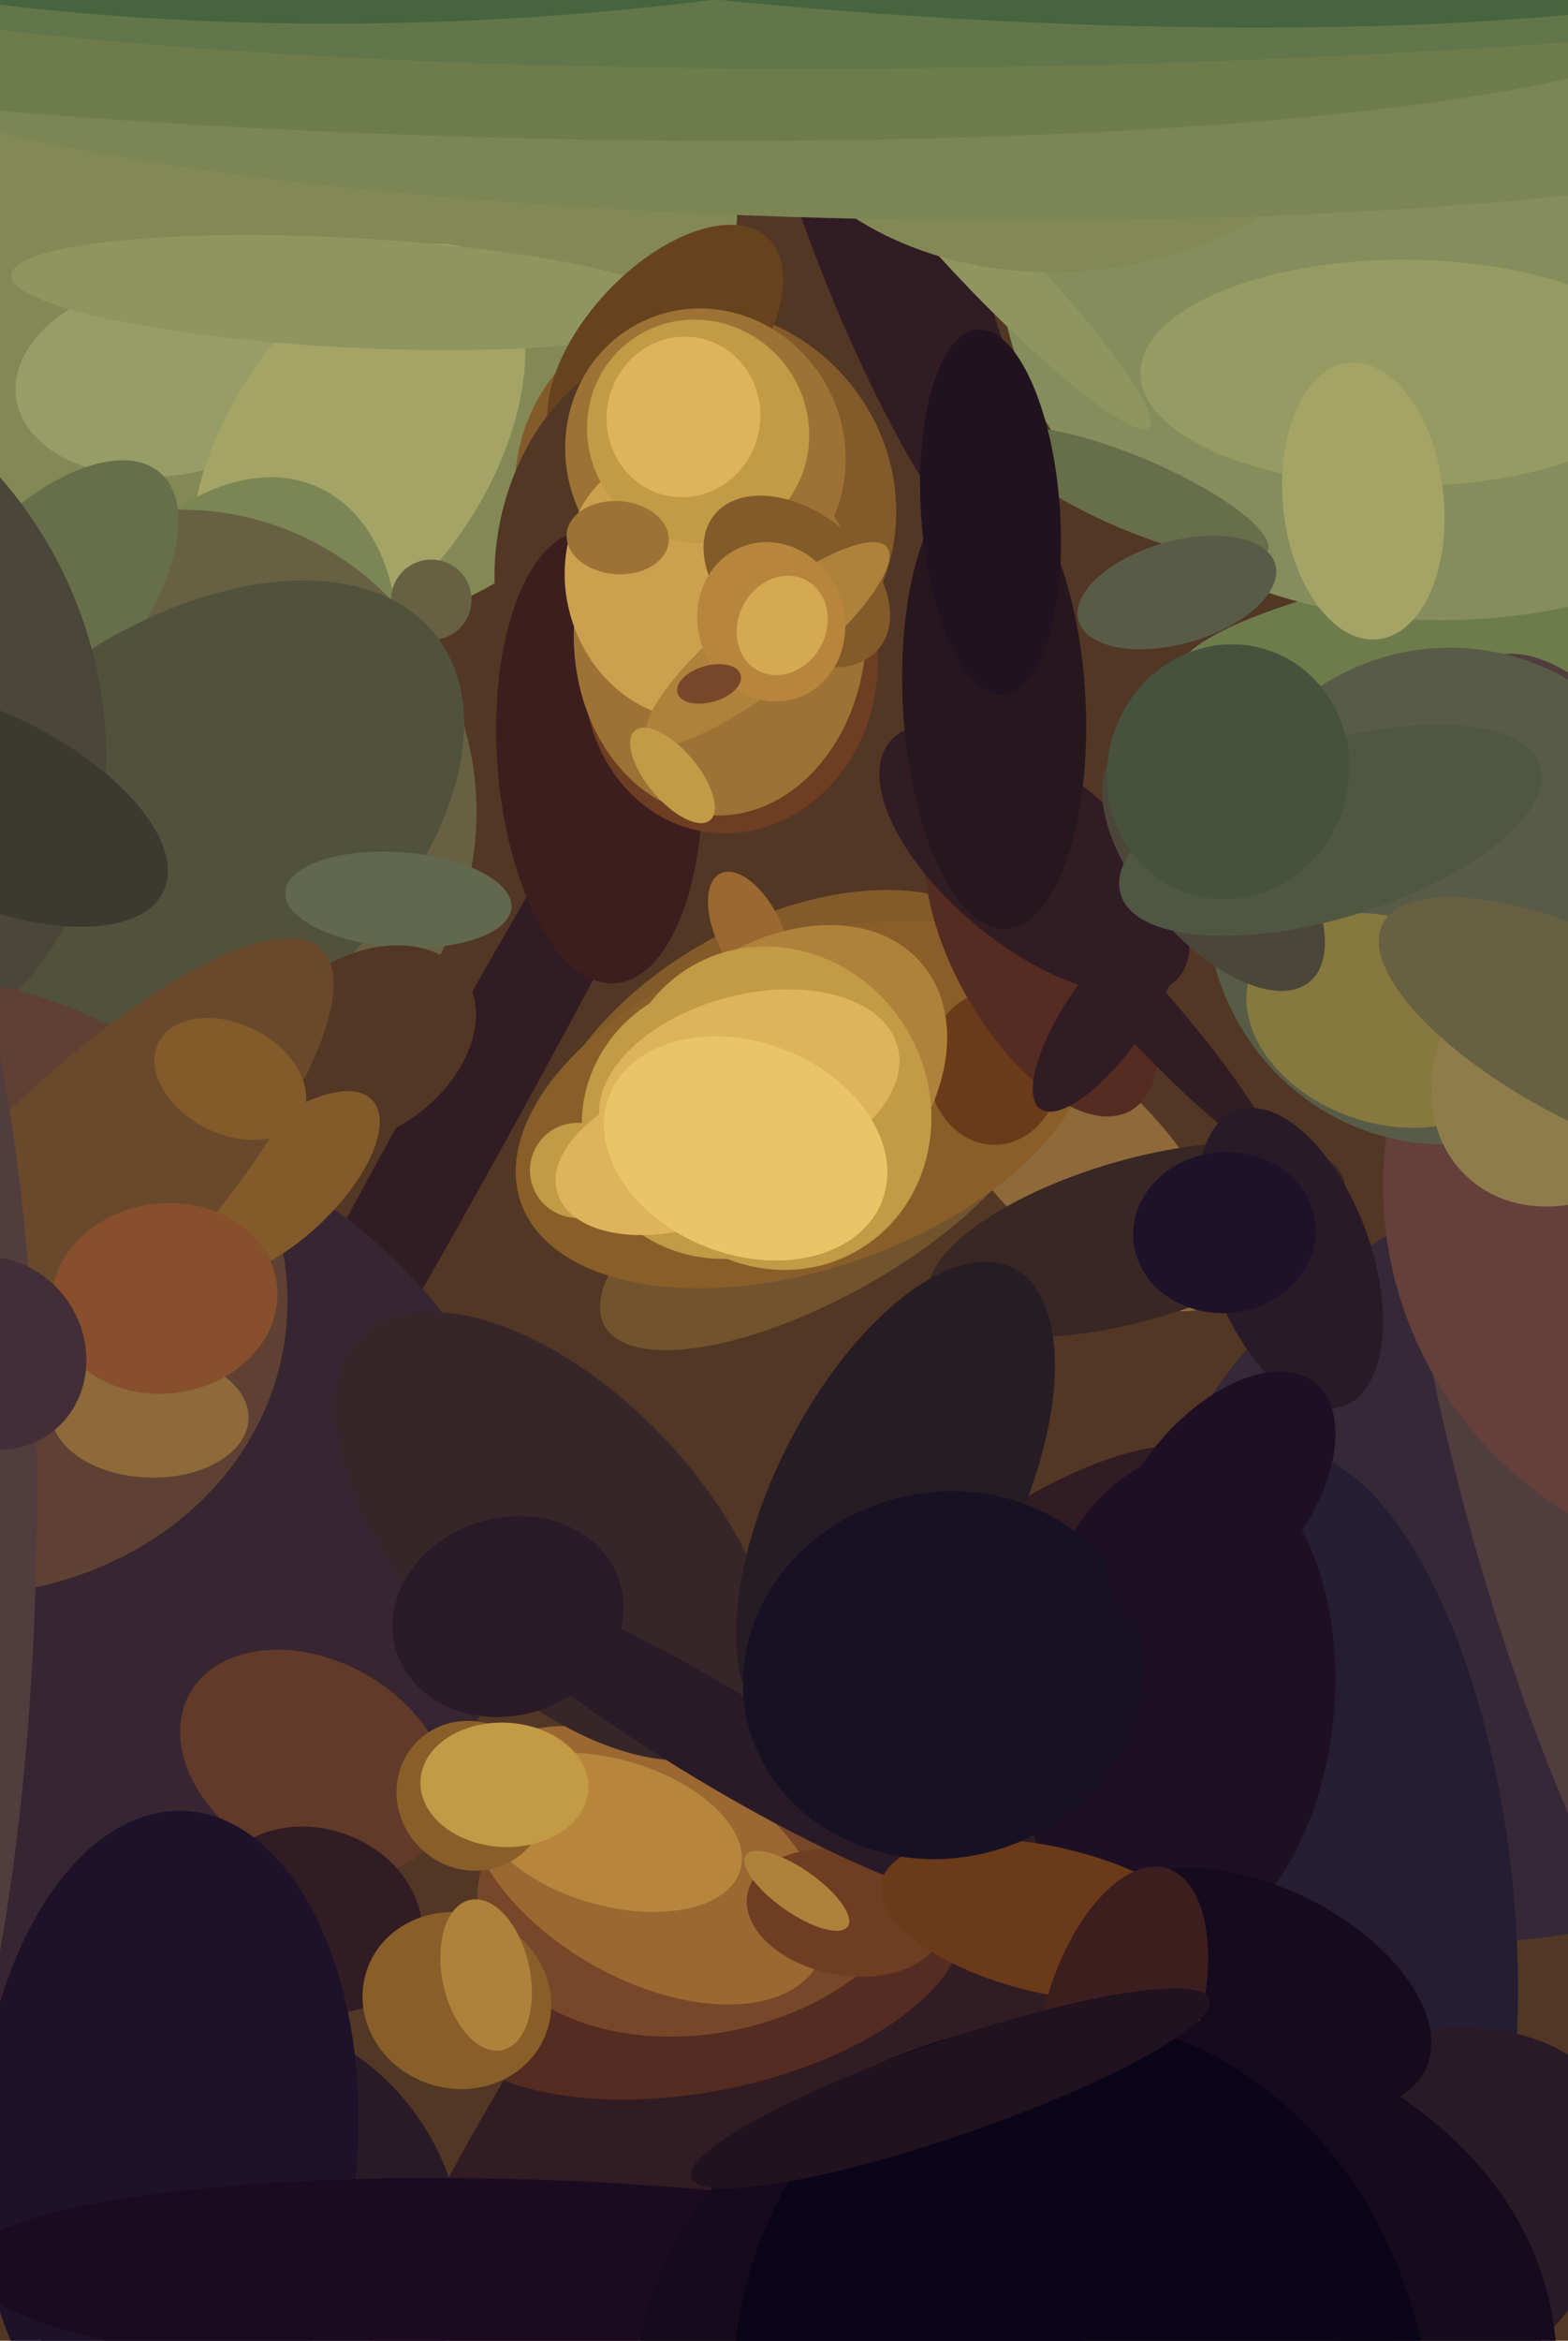 <svg xmlns="http://www.w3.org/2000/svg" width="429px" height="640px">
  <rect width="429" height="640" fill="rgb(82,55,37)"/>
  <ellipse cx="124" cy="309" rx="220" ry="14" transform="rotate(119,124,309)" fill="rgb(50,28,36)"/>
  <ellipse cx="215" cy="625" rx="95" ry="260" transform="rotate(30,215,625)" fill="rgb(50,28,36)"/>
  <ellipse cx="425" cy="426" rx="99" ry="118" transform="rotate(58,425,426)" fill="rgb(53,40,55)"/>
  <ellipse cx="65" cy="613" rx="60" ry="64" transform="rotate(143,65,613)" fill="rgb(41,26,39)"/>
  <ellipse cx="81" cy="65" rx="109" ry="124" transform="rotate(62,81,65)" fill="rgb(131,137,85)"/>
  <ellipse cx="46" cy="103" rx="42" ry="27" transform="rotate(172,46,103)" fill="rgb(151,157,103)"/>
  <ellipse cx="224" cy="330" rx="25" ry="67" transform="rotate(61,224,330)" fill="rgb(113,84,45)"/>
  <ellipse cx="295" cy="317" rx="23" ry="54" transform="rotate(135,295,317)" fill="rgb(142,105,58)"/>
  <ellipse cx="214" cy="294" rx="42" ry="72" transform="rotate(61,214,294)" fill="rgb(131,90,42)"/>
  <ellipse cx="363" cy="519" rx="51" ry="123" transform="rotate(174,363,519)" fill="rgb(37,29,50)"/>
  <ellipse cx="428" cy="172" rx="22" ry="107" transform="rotate(83,428,172)" fill="rgb(110,124,75)"/>
  <ellipse cx="193" cy="137" rx="51" ry="54" transform="rotate(141,193,137)" fill="rgb(131,90,42)"/>
  <ellipse cx="98" cy="123" rx="36" ry="63" transform="rotate(33,98,123)" fill="rgb(164,164,102)"/>
  <ellipse cx="311" cy="339" rx="22" ry="59" transform="rotate(74,311,339)" fill="rgb(56,39,36)"/>
  <ellipse cx="205" cy="255" rx="18" ry="9" transform="rotate(64,205,255)" fill="rgb(155,104,49)"/>
  <ellipse cx="460" cy="386" rx="213" ry="64" transform="rotate(76,460,386)" fill="rgb(81,60,62)"/>
  <ellipse cx="58" cy="198" rx="46" ry="71" transform="rotate(24,58,198)" fill="rgb(123,134,84)"/>
  <ellipse cx="52" cy="220" rx="78" ry="81" transform="rotate(159,52,220)" fill="rgb(103,96,66)"/>
  <ellipse cx="191" cy="536" rx="36" ry="74" transform="rotate(79,191,536)" fill="rgb(85,44,33)"/>
  <ellipse cx="245" cy="71" rx="95" ry="20" transform="rotate(68,245,71)" fill="rgb(50,28,36)"/>
  <ellipse cx="-14" cy="424" rx="157" ry="124" transform="rotate(178,-14,424)" fill="rgb(55,38,49)"/>
  <ellipse cx="86" cy="482" rx="28" ry="39" transform="rotate(119,86,482)" fill="rgb(97,58,41)"/>
  <ellipse cx="220" cy="302" rx="45" ry="82" transform="rotate(71,220,302)" fill="rgb(137,94,41)"/>
  <ellipse cx="192" cy="513" rx="62" ry="43" transform="rotate(169,192,513)" fill="rgb(120,71,41)"/>
  <ellipse cx="11" cy="167" rx="25" ry="50" transform="rotate(41,11,167)" fill="rgb(103,110,74)"/>
  <ellipse cx="322" cy="466" rx="43" ry="69" transform="rotate(6,322,466)" fill="rgb(30,16,36)"/>
  <ellipse cx="272" cy="292" rx="18" ry="21" transform="rotate(179,272,292)" fill="rgb(107,58,25)"/>
  <ellipse cx="86" cy="525" rx="25" ry="30" transform="rotate(109,86,525)" fill="rgb(50,28,36)"/>
  <ellipse cx="95" cy="80" rx="92" ry="15" transform="rotate(3,95,80)" fill="rgb(143,149,95)"/>
  <ellipse cx="483" cy="326" rx="103" ry="105" transform="rotate(117,483,326)" fill="rgb(101,63,58)"/>
  <ellipse cx="372" cy="615" rx="80" ry="51" transform="rotate(148,372,615)" fill="rgb(41,26,39)"/>
  <ellipse cx="212" cy="298" rx="53" ry="38" transform="rotate(139,212,298)" fill="rgb(174,130,59)"/>
  <ellipse cx="118" cy="164" rx="11" ry="11" transform="rotate(131,118,164)" fill="rgb(103,96,66)"/>
  <ellipse cx="182" cy="95" rx="41" ry="22" transform="rotate(133,182,95)" fill="rgb(102,67,29)"/>
  <ellipse cx="46" cy="231" rx="93" ry="56" transform="rotate(142,46,231)" fill="rgb(81,82,60)"/>
  <ellipse cx="179" cy="151" rx="43" ry="57" transform="rotate(12,179,151)" fill="rgb(82,55,37)"/>
  <ellipse cx="158" cy="320" rx="13" ry="13" transform="rotate(159,158,320)" fill="rgb(195,154,69)"/>
  <ellipse cx="396" cy="245" rx="68" ry="66" transform="rotate(101,396,245)" fill="rgb(88,92,71)"/>
  <ellipse cx="285" cy="260" rx="24" ry="50" transform="rotate(151,285,260)" fill="rgb(85,44,33)"/>
  <ellipse cx="177" cy="510" rx="54" ry="31" transform="rotate(30,177,510)" fill="rgb(155,104,49)"/>
  <ellipse cx="411" cy="54" rx="113" ry="140" transform="rotate(73,411,54)" fill="rgb(133,141,92)"/>
  <ellipse cx="384" cy="102" rx="72" ry="31" transform="rotate(0,384,102)" fill="rgb(150,154,99)"/>
  <ellipse cx="308" cy="271" rx="59" ry="8" transform="rotate(48,308,271)" fill="rgb(50,28,36)"/>
  <ellipse cx="272" cy="73" rx="9" ry="61" transform="rotate(136,272,73)" fill="rgb(143,149,95)"/>
  <ellipse cx="310" cy="135" rx="10" ry="40" transform="rotate(113,310,135)" fill="rgb(103,110,74)"/>
  <ellipse cx="164" cy="207" rx="62" ry="28" transform="rotate(86,164,207)" fill="rgb(61,30,30)"/>
  <ellipse cx="303" cy="277" rx="32" ry="11" transform="rotate(125,303,277)" fill="rgb(50,28,36)"/>
  <ellipse cx="152" cy="420" rx="76" ry="40" transform="rotate(46,152,420)" fill="rgb(54,38,42)"/>
  <ellipse cx="231" cy="523" rx="27" ry="17" transform="rotate(11,231,523)" fill="rgb(111,61,34)"/>
  <ellipse cx="294" cy="3" rx="71" ry="91" transform="rotate(82,294,3)" fill="rgb(131,137,85)"/>
  <ellipse cx="200" cy="183" rx="45" ry="40" transform="rotate(100,200,183)" fill="rgb(111,61,34)"/>
  <ellipse cx="125" cy="547" rx="24" ry="26" transform="rotate(108,125,547)" fill="rgb(137,94,41)"/>
  <ellipse cx="139" cy="442" rx="32" ry="27" transform="rotate(163,139,442)" fill="rgb(41,26,39)"/>
  <ellipse cx="197" cy="475" rx="82" ry="13" transform="rotate(31,197,475)" fill="rgb(41,26,39)"/>
  <ellipse cx="-63" cy="195" rx="89" ry="103" transform="rotate(153,-63,195)" fill="rgb(74,70,57)"/>
  <ellipse cx="379" cy="279" rx="39" ry="28" transform="rotate(19,379,279)" fill="rgb(134,120,62)"/>
  <ellipse cx="167" cy="501" rx="37" ry="20" transform="rotate(16,167,501)" fill="rgb(183,134,60)"/>
  <ellipse cx="353" cy="344" rx="22" ry="43" transform="rotate(160,353,344)" fill="rgb(41,26,39)"/>
  <ellipse cx="193" cy="124" rx="40" ry="38" transform="rotate(65,193,124)" fill="rgb(158,114,53)"/>
  <ellipse cx="283" cy="235" rx="51" ry="24" transform="rotate(39,283,235)" fill="rgb(50,28,36)"/>
  <ellipse cx="-17" cy="352" rx="84" ry="96" transform="rotate(100,-17,352)" fill="rgb(94,65,51)"/>
  <ellipse cx="287" cy="525" rx="47" ry="20" transform="rotate(13,287,525)" fill="rgb(107,58,25)"/>
  <ellipse cx="332" cy="237" rx="41" ry="20" transform="rotate(50,332,237)" fill="rgb(74,70,57)"/>
  <ellipse cx="245" cy="410" rx="71" ry="33" transform="rotate(117,245,410)" fill="rgb(38,29,36)"/>
  <ellipse cx="272" cy="192" rx="62" ry="25" transform="rotate(87,272,192)" fill="rgb(38,22,30)"/>
  <ellipse cx="245" cy="15" rx="297" ry="45" transform="rotate(1,245,15)" fill="rgb(123,134,84)"/>
  <ellipse cx="345" cy="544" rx="28" ry="50" transform="rotate(116,345,544)" fill="rgb(22,10,29)"/>
  <ellipse cx="129" cy="491" rx="20" ry="21" transform="rotate(134,129,491)" fill="rgb(137,94,41)"/>
  <ellipse cx="46" cy="585" rx="52" ry="90" transform="rotate(3,46,585)" fill="rgb(29,18,41)"/>
  <ellipse cx="197" cy="173" rx="40" ry="50" transform="rotate(2,197,173)" fill="rgb(158,114,53)"/>
  <ellipse cx="187" cy="160" rx="37" ry="32" transform="rotate(72,187,160)" fill="rgb(204,160,78)"/>
  <ellipse cx="307" cy="551" rx="42" ry="21" transform="rotate(107,307,551)" fill="rgb(61,30,30)"/>
  <ellipse cx="109" cy="246" rx="13" ry="31" transform="rotate(94,109,246)" fill="rgb(97,104,77)"/>
  <ellipse cx="191" cy="118" rx="31" ry="30" transform="rotate(51,191,118)" fill="rgb(195,154,69)"/>
  <ellipse cx="148" cy="625" rx="158" ry="29" transform="rotate(2,148,625)" fill="rgb(27,11,33)"/>
  <ellipse cx="-6" cy="220" rx="56" ry="26" transform="rotate(25,-6,220)" fill="rgb(60,57,48)"/>
  <ellipse cx="258" cy="458" rx="50" ry="55" transform="rotate(76,258,458)" fill="rgb(23,17,36)"/>
  <ellipse cx="116" cy="-13" rx="356" ry="50" transform="rotate(2,116,-13)" fill="rgb(110,124,75)"/>
  <ellipse cx="212" cy="303" rx="42" ry="45" transform="rotate(149,212,303)" fill="rgb(195,154,69)"/>
  <ellipse cx="323" cy="-55" rx="469" ry="72" transform="rotate(178,323,-55)" fill="rgb(97,118,74)"/>
  <ellipse cx="169" cy="147" rx="14" ry="10" transform="rotate(4,169,147)" fill="rgb(158,114,53)"/>
  <ellipse cx="271" cy="140" rx="19" ry="50" transform="rotate(176,271,140)" fill="rgb(32,18,30)"/>
  <ellipse cx="246" cy="-42" rx="268" ry="46" transform="rotate(4,246,-42)" fill="rgb(70,100,61)"/>
  <ellipse cx="218" cy="159" rx="19" ry="29" transform="rotate(129,218,159)" fill="rgb(131,90,42)"/>
  <ellipse cx="373" cy="137" rx="22" ry="38" transform="rotate(174,373,137)" fill="rgb(164,164,102)"/>
  <ellipse cx="300" cy="650" rx="99" ry="126" transform="rotate(86,300,650)" fill="rgb(22,10,29)"/>
  <ellipse cx="138" cy="488" rx="23" ry="17" transform="rotate(3,138,488)" fill="rgb(195,154,69)"/>
  <ellipse cx="99" cy="286" rx="34" ry="24" transform="rotate(146,99,286)" fill="rgb(82,55,37)"/>
  <ellipse cx="210" cy="176" rx="11" ry="42" transform="rotate(51,210,176)" fill="rgb(174,130,59)"/>
  <ellipse cx="364" cy="227" rx="24" ry="60" transform="rotate(73,364,227)" fill="rgb(79,86,66)"/>
  <ellipse cx="187" cy="114" rx="21" ry="22" transform="rotate(12,187,114)" fill="rgb(221,180,91)"/>
  <ellipse cx="77" cy="324" rx="15" ry="34" transform="rotate(47,77,324)" fill="rgb(131,90,42)"/>
  <ellipse cx="133" cy="540" rx="21" ry="12" transform="rotate(78,133,540)" fill="rgb(174,130,59)"/>
  <ellipse cx="296" cy="661" rx="95" ry="110" transform="rotate(169,296,661)" fill="rgb(10,5,25)"/>
  <ellipse cx="199" cy="306" rx="40" ry="38" transform="rotate(162,199,306)" fill="rgb(195,154,69)"/>
  <ellipse cx="336" cy="211" rx="33" ry="35" transform="rotate(17,336,211)" fill="rgb(71,82,61)"/>
  <ellipse cx="211" cy="170" rx="20" ry="22" transform="rotate(160,211,170)" fill="rgb(183,134,60)"/>
  <ellipse cx="41" cy="387" rx="27" ry="17" transform="rotate(2,41,387)" fill="rgb(142,105,58)"/>
  <ellipse cx="322" cy="162" rx="14" ry="28" transform="rotate(74,322,162)" fill="rgb(88,92,71)"/>
  <ellipse cx="205" cy="297" rx="42" ry="25" transform="rotate(165,205,297)" fill="rgb(221,180,91)"/>
  <ellipse cx="430" cy="291" rx="35" ry="42" transform="rotate(43,430,291)" fill="rgb(142,125,75)"/>
  <ellipse cx="335" cy="337" rx="25" ry="22" transform="rotate(175,335,337)" fill="rgb(29,18,41)"/>
  <ellipse cx="218" cy="517" rx="6" ry="17" transform="rotate(125,218,517)" fill="rgb(174,130,59)"/>
  <ellipse cx="184" cy="212" rx="16" ry="7" transform="rotate(50,184,212)" fill="rgb(195,154,69)"/>
  <ellipse cx="260" cy="571" rx="75" ry="13" transform="rotate(161,260,571)" fill="rgb(32,18,30)"/>
  <ellipse cx="15" cy="335" rx="105" ry="31" transform="rotate(134,15,335)" fill="rgb(105,73,44)"/>
  <ellipse cx="334" cy="410" rx="41" ry="23" transform="rotate(129,334,410)" fill="rgb(30,16,36)"/>
  <ellipse cx="214" cy="171" rx="14" ry="12" transform="rotate(118,214,171)" fill="rgb(213,168,82)"/>
  <ellipse cx="186" cy="316" rx="35" ry="20" transform="rotate(163,186,316)" fill="rgb(221,180,91)"/>
  <ellipse cx="438" cy="283" rx="25" ry="67" transform="rotate(117,438,283)" fill="rgb(103,96,66)"/>
  <ellipse cx="63" cy="295" rx="22" ry="15" transform="rotate(27,63,295)" fill="rgb(131,90,42)"/>
  <ellipse cx="194" cy="187" rx="9" ry="5" transform="rotate(164,194,187)" fill="rgb(120,71,41)"/>
  <ellipse cx="45" cy="355" rx="31" ry="26" transform="rotate(173,45,355)" fill="rgb(136,79,44)"/>
  <ellipse cx="204" cy="314" rx="40" ry="29" transform="rotate(21,204,314)" fill="rgb(233,197,104)"/>
  <ellipse cx="-38" cy="422" rx="200" ry="48" transform="rotate(91,-38,422)" fill="rgb(81,60,62)"/>
  <ellipse cx="117" cy="-80" rx="86" ry="271" transform="rotate(88,117,-80)" fill="rgb(70,100,61)"/>
  <ellipse cx="-2" cy="370" rx="27" ry="25" transform="rotate(56,-2,370)" fill="rgb(67,46,56)"/>
</svg>